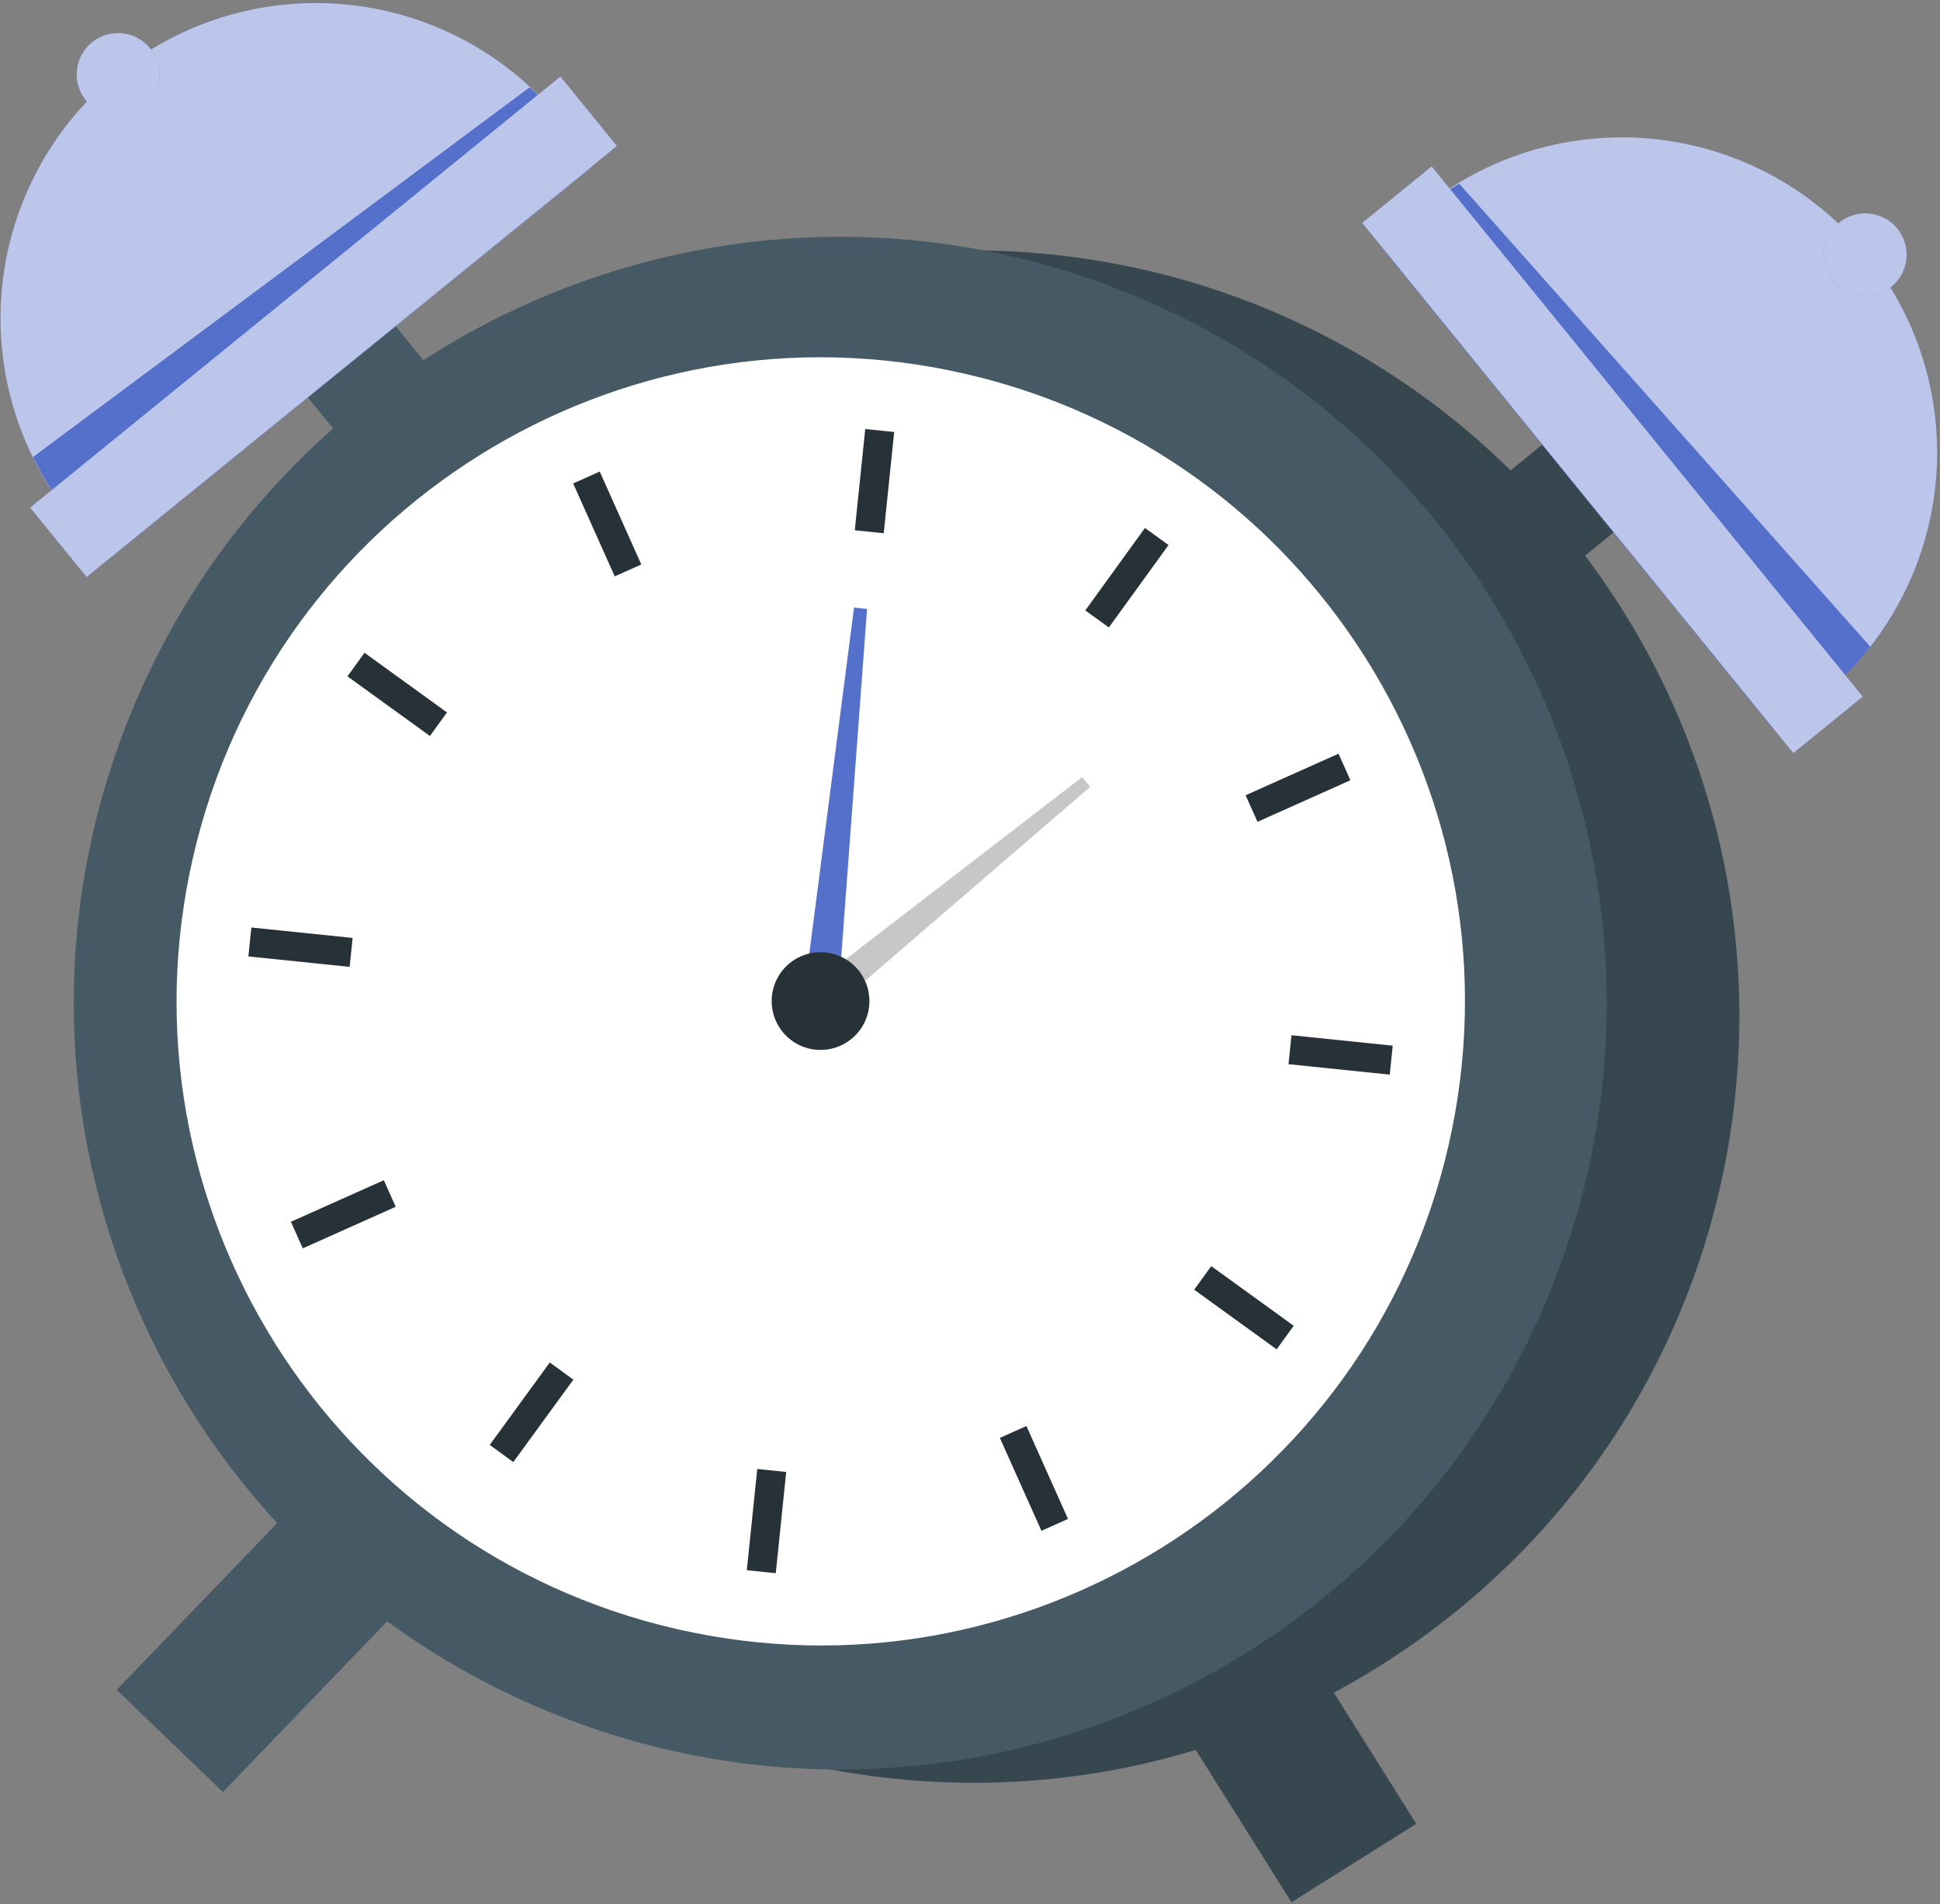 <?xml version="1.0" encoding="UTF-8"?>
<svg xmlns="http://www.w3.org/2000/svg" width="546" height="536" viewBox="0 0 546 536" fill="none">
  <rect x="0" y="0" width="546" height="536" fill="#808080" stroke="none"/>
  <path d="M363.47 535.452L398.596 513.383L345.998 429.665L310.872 451.734L363.47 535.452Z" fill="#37474F"></path>
  <path d="M131.293 433.192L101.402 404.428L32.846 475.668L62.737 504.433L131.293 433.192Z" fill="#455A64"></path>
  <path d="M410.952 143.945L431.029 168.65L461.974 143.502L441.897 118.797L410.952 143.945Z" fill="#37474F"></path>
  <path d="M105.04 84.027L80.338 104.108L105.492 135.049L130.193 114.967L105.04 84.027Z" fill="#455A64"></path>
  <path d="M400.461 58.839C396.332 62.127 392.541 65.818 389.145 69.858L499.181 205.207C503.821 202.664 508.2 199.672 512.254 196.273C514.756 194.248 516.989 192.193 519.372 189.99C534.825 174.453 543.984 153.748 545.084 131.863C546.184 109.977 539.148 88.459 525.331 71.451C511.514 54.443 491.892 43.148 470.245 39.742C448.599 36.336 426.457 41.059 408.084 53.002C405.404 55.057 402.933 56.814 400.461 58.839Z" fill="#5470CB"></path>
  <path opacity="0.6" d="M400.461 58.839C396.332 62.127 392.541 65.818 389.145 69.858L499.181 205.207C503.821 202.664 508.2 199.672 512.254 196.273C514.756 194.248 516.989 192.193 519.372 189.99C534.825 174.453 543.984 153.748 545.084 131.863C546.184 109.977 539.148 88.459 525.331 71.451C511.514 54.443 491.892 43.148 470.245 39.742C448.599 36.336 426.457 41.059 408.084 53.002C405.404 55.057 402.933 56.814 400.461 58.839Z" fill="white"></path>
  <path d="M526.371 182.038C524.207 184.869 521.859 187.555 519.343 190.078C516.96 192.252 514.727 194.337 512.225 196.362C508.181 199.789 503.79 202.783 499.122 205.296L389.115 69.976C392.527 65.951 396.317 62.261 400.432 58.958C402.963 56.903 405.405 55.146 408.055 53.3C408.919 52.734 409.782 52.198 410.676 51.691L526.371 182.038Z" fill="#5470CB"></path>
  <path d="M402.934 46.846L383.385 62.738L504.72 211.988L524.269 196.096L402.934 46.846Z" fill="#5470CB"></path>
  <path opacity="0.6" d="M402.934 46.846L383.385 62.738L504.72 211.988L524.269 196.096L402.934 46.846Z" fill="white"></path>
  <path d="M517.616 62.651C515.828 64.103 514.511 66.052 513.831 68.253C513.152 70.453 513.14 72.805 513.797 75.013C514.454 77.22 515.751 79.183 517.524 80.653C519.297 82.123 521.465 83.034 523.756 83.271C526.047 83.509 528.356 83.062 530.393 81.986C532.43 80.911 534.101 79.256 535.197 77.231C536.293 75.205 536.764 72.9 536.55 70.607C536.336 68.314 535.447 66.136 533.995 64.348C532.043 61.958 529.225 60.438 526.155 60.12C523.086 59.802 520.016 60.712 517.616 62.651Z" fill="#5470CB"></path>
  <path opacity="0.6" d="M517.616 62.651C515.828 64.103 514.511 66.052 513.831 68.253C513.152 70.453 513.14 72.805 513.797 75.013C514.454 77.22 515.751 79.183 517.524 80.653C519.297 82.123 521.465 83.034 523.756 83.271C526.047 83.509 528.356 83.062 530.393 81.986C532.43 80.911 534.101 79.256 535.197 77.231C536.293 75.205 536.764 72.9 536.55 70.607C536.336 68.314 535.447 66.136 533.995 64.348C532.043 61.958 529.225 60.438 526.155 60.12C523.086 59.802 520.016 60.712 517.616 62.651Z" fill="white"></path>
  <path d="M157.757 33.794C161.164 37.853 164.156 42.242 166.691 46.897L31.192 156.904C27.145 153.515 23.453 149.723 20.174 145.587C18.119 143.086 16.362 140.614 14.486 137.964C2.543 119.591 -2.181 97.45 1.225 75.803C4.631 54.156 15.926 34.535 32.934 20.717C49.942 6.9 71.461 -0.136 93.346 0.965C115.232 2.065 135.936 11.223 151.473 26.676C153.647 29.059 155.702 31.292 157.757 33.794Z" fill="#5470CB"></path>
  <path opacity="0.6" d="M157.757 33.794C161.164 37.853 164.156 42.242 166.691 46.897L31.192 156.904C27.145 153.515 23.453 149.723 20.174 145.587C18.119 143.086 16.362 140.614 14.486 137.964C2.543 119.591 -2.181 97.45 1.225 75.803C4.631 54.156 15.926 34.535 32.934 20.717C49.942 6.9 71.461 -0.136 93.346 0.965C115.232 2.065 135.936 11.223 151.473 26.676C153.647 29.059 155.702 31.292 157.757 33.794Z" fill="white"></path>
  <path d="M9.303 128.642C10.858 131.853 12.608 134.966 14.544 137.963C16.42 140.584 18.177 143.056 20.232 145.557C23.512 149.693 27.204 153.485 31.25 156.874L166.57 46.867C164.04 42.21 161.047 37.82 157.636 33.764C155.581 31.232 153.527 29.029 151.323 26.676C150.578 25.931 149.864 25.217 149.089 24.561L9.303 128.642Z" fill="#5470CB"></path>
  <path d="M157.725 21.546L8.475 142.882L24.367 162.431L173.617 41.095L157.725 21.546Z" fill="#5470CB"></path>
  <path opacity="0.6" d="M157.725 21.546L8.475 142.882L24.367 162.431L173.617 41.095L157.725 21.546Z" fill="white"></path>
  <path d="M42.268 13.603C43.72 15.39 44.609 17.568 44.823 19.861C45.038 22.154 44.567 24.459 43.471 26.485C42.375 28.51 40.703 30.165 38.666 31.241C36.63 32.316 34.32 32.763 32.029 32.526C29.739 32.288 27.57 31.377 25.797 29.907C24.024 28.437 22.727 26.474 22.07 24.267C21.413 22.06 21.425 19.707 22.105 17.507C22.785 15.306 24.102 13.357 25.889 11.905C28.286 9.958 31.358 9.044 34.43 9.362C37.502 9.68 40.321 11.206 42.268 13.603Z" fill="#5470CB"></path>
  <path opacity="0.6" d="M42.268 13.603C43.72 15.39 44.609 17.568 44.823 19.861C45.038 22.154 44.567 24.459 43.471 26.485C42.375 28.51 40.703 30.165 38.666 31.241C36.63 32.316 34.32 32.763 32.029 32.526C29.739 32.288 27.57 31.377 25.797 29.907C24.024 28.437 22.727 26.474 22.07 24.267C21.413 22.06 21.425 19.707 22.105 17.507C22.785 15.306 24.102 13.357 25.889 11.905C28.286 9.958 31.358 9.044 34.43 9.362C37.502 9.68 40.321 11.206 42.268 13.603Z" fill="white"></path>
  <path d="M400.35 460.843C496.82 390.984 518.394 256.147 448.535 159.676C378.676 63.205 243.839 41.631 147.368 111.49C50.897 181.349 29.323 316.187 99.182 412.658C169.041 509.129 303.879 530.702 400.35 460.843Z" fill="#37474F"></path>
  <path d="M438.862 356.875C480.01 245.1 422.754 121.131 310.979 79.983C199.203 38.835 75.234 96.091 34.086 207.867C-7.061 319.642 50.194 443.611 161.97 484.759C273.746 525.906 397.714 468.651 438.862 356.875Z" fill="#455A64"></path>
  <path d="M407.666 322.469C430.084 224.898 369.161 127.628 271.591 105.21C174.02 82.792 76.75 143.715 54.332 241.285C31.914 338.855 92.837 436.125 190.407 458.544C287.977 480.962 385.247 420.039 407.666 322.469Z" fill="white"></path>
  <path d="M210.186 441.998L218.332 442.838L221.272 414.341L213.126 413.501L210.186 441.998Z" fill="#263238"></path>
  <path d="M293.105 430.902L300.58 427.557L288.878 401.408L281.403 404.753L293.105 430.902Z" fill="#263238"></path>
  <path d="M137.831 406.727L144.465 411.559L161.367 388.354L154.734 383.522L137.831 406.727Z" fill="#263238"></path>
  <path d="M359.303 379.825L364.104 373.19L340.894 356.395L336.093 363.03L359.303 379.825Z" fill="#263238"></path>
  <path d="M81.873 343.92L85.219 351.395L111.368 339.693L108.022 332.217L81.873 343.92Z" fill="#263238"></path>
  <path d="M391.136 302.494L391.977 294.348L363.48 291.408L362.639 299.554L391.136 302.494Z" fill="#263238"></path>
  <path d="M70.747 261.078L69.906 269.225L98.403 272.164L99.244 264.018L70.747 261.078Z" fill="#263238"></path>
  <path d="M380.062 219.631L376.717 212.156L350.568 223.859L353.913 231.334L380.062 219.631Z" fill="#263238"></path>
  <path d="M102.59 183.747L97.789 190.382L120.998 207.176L125.799 200.542L102.59 183.747Z" fill="#263238"></path>
  <path d="M236.346 274.892L227.055 273.939L240.366 171.02L244.029 171.407L236.346 274.892Z" fill="#5470CB"></path>
  <path d="M230.569 287.221L224.852 280.163L304.572 218.728L306.836 221.467L230.569 287.221Z" fill="#C7C7C7"></path>
  <path d="M244.622 283.203C244.342 285.91 243.266 288.473 241.53 290.568C239.793 292.664 237.475 294.197 234.867 294.974C232.259 295.752 229.479 295.739 226.879 294.936C224.279 294.134 221.975 292.578 220.259 290.466C218.543 288.354 217.491 285.781 217.238 283.072C216.984 280.362 217.54 277.638 218.834 275.245C220.129 272.851 222.104 270.895 224.51 269.624C226.916 268.353 229.645 267.824 232.352 268.104C235.981 268.48 239.312 270.281 241.613 273.113C243.914 275.944 244.996 279.574 244.622 283.203Z" fill="#263238"></path>
  <path d="M328.875 153.419L322.24 148.618L305.446 171.827L312.08 176.628L328.875 153.419Z" fill="#263238"></path>
  <path d="M168.788 132.742L161.312 136.087L173.015 162.236L180.49 158.891L168.788 132.742Z" fill="#263238"></path>
  <path d="M251.66 121.605L243.514 120.765L240.574 149.262L248.72 150.102L251.66 121.605Z" fill="#263238"></path>
</svg>
